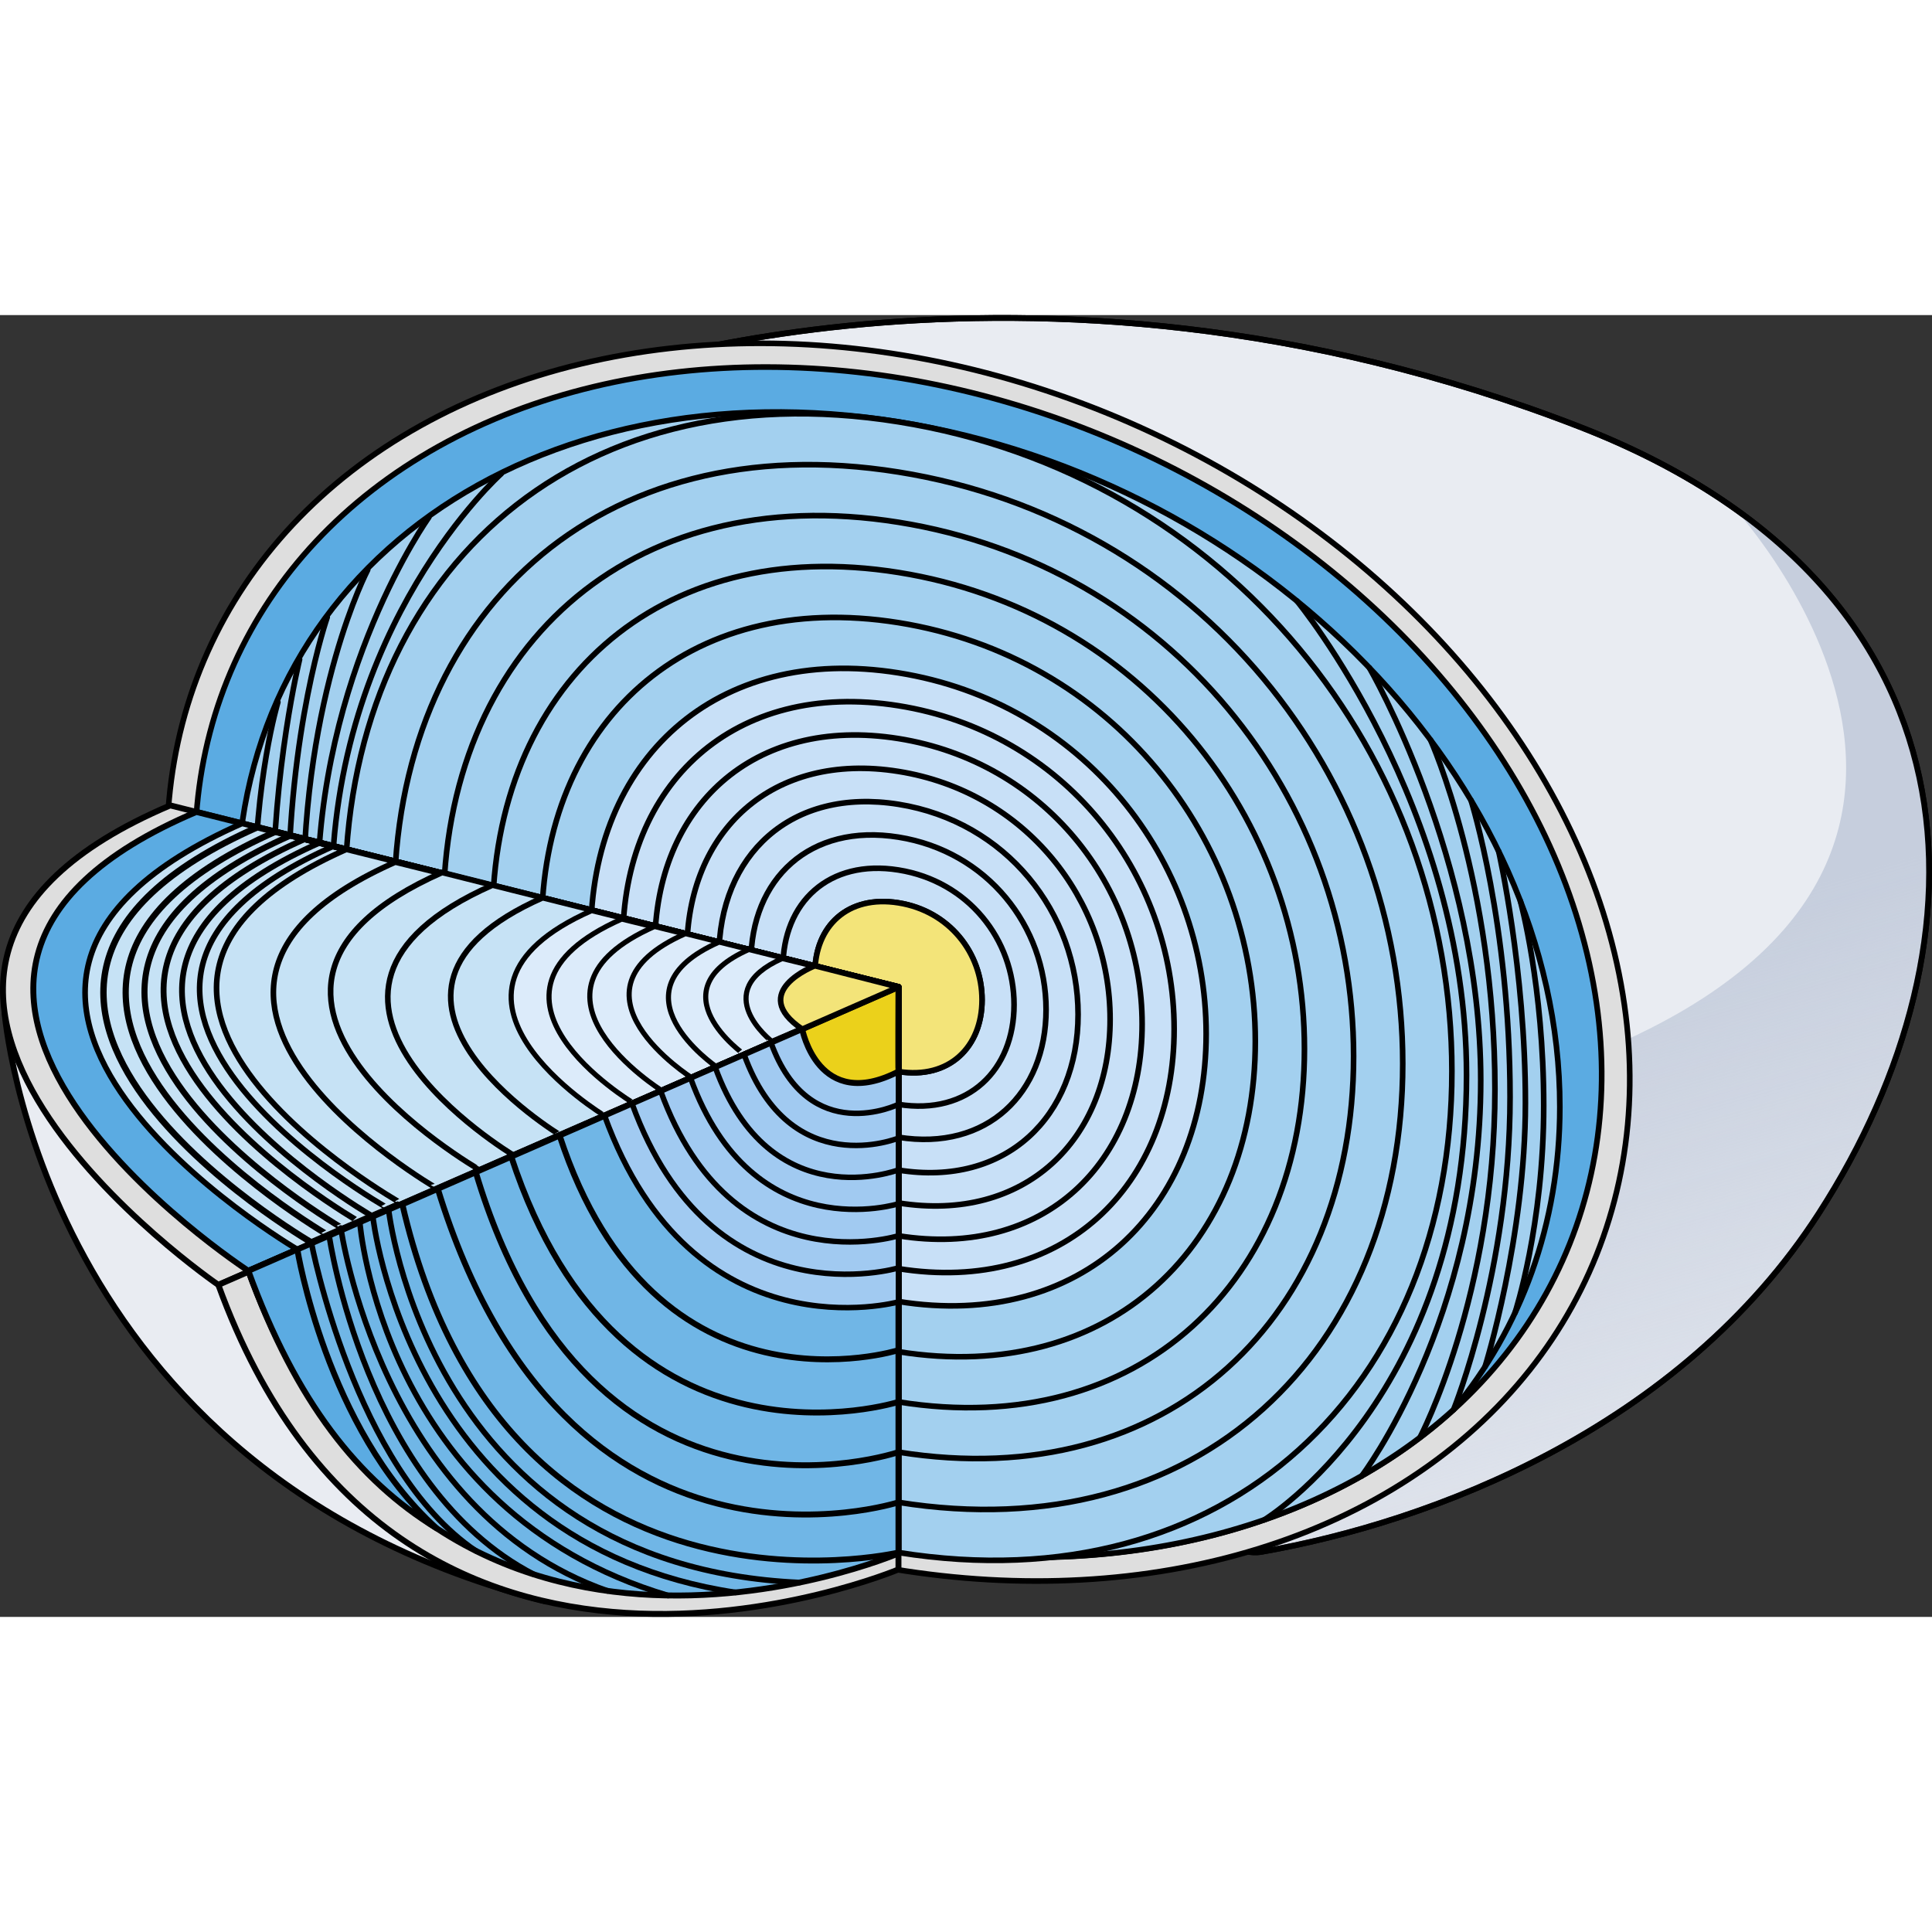 <?xml version="1.0" encoding="utf-8"?>
<!-- Created by: Science Figures, www.sciencefigures.org, Generator: Science Figures Editor -->
<svg version="1.1" id="Layer_1" xmlns="http://www.w3.org/2000/svg" xmlns:xlink="http://www.w3.org/1999/xlink" 
	 width="800px" height="800px" viewBox="0 0 335.332 225.954" enable-background="new 0 0 335.332 225.954"
	 xml:space="preserve">
<rect x="0" y="0" width="335.332" height="225.954" fill="#333333" stroke="none"/>
<g>
	<g>
		<g>
			<path fill="#E9ECF2" stroke="#000000" stroke-linecap="round" stroke-linejoin="round" stroke-miterlimit="10" d="M98.493,12.013
				c0,0,78.741-30.276,175.657,7.366c71.285,27.687,72.155,89.062,41.531,136.533c-24.086,37.337-67.117,53.575-96.718,58.744
				S98.493,12.013,98.493,12.013z"/>
			<linearGradient id="SVGID_1_" gradientUnits="userSpaceOnUse" x1="253.428" y1="116.495" x2="288.63" y2="238.318">
				<stop  offset="0" style="stop-color:#C6CEDD"/>
				<stop  offset="1" style="stop-color:#C6CEDD;stop-opacity:0"/>
			</linearGradient>
			<path fill="url(#SVGID_1_)" d="M315.681,155.912c26.135-40.512,29.321-91.145-14.608-122.329
				c0.489,0.532,64.147,70.054-42.139,100.714c-33.685,9.717-59.847,23.371-79.888,37.507c16.13,26.153,30.88,44.43,39.917,42.852
				C248.564,209.487,291.595,193.249,315.681,155.912z"/>
			<path fill="none" stroke="#000000" stroke-linecap="round" stroke-linejoin="round" stroke-miterlimit="10" d="M98.493,12.013
				c0,0,78.741-30.276,175.657,7.366c71.285,27.687,72.155,89.062,41.531,136.533c-24.086,37.337-67.117,53.575-96.718,58.744
				S98.493,12.013,98.493,12.013z"/>
			<g>
				<g>
					
						<ellipse transform="matrix(0.41 -0.912 0.912 0.41 -10.43 208.488)" fill="#DEDEDE" stroke="#000000" stroke-width="0.973" stroke-linecap="round" stroke-linejoin="round" stroke-miterlimit="10" cx="155.945" cy="112.307" rx="101.885" ry="131.437"/>
					
						<ellipse transform="matrix(0.41 -0.912 0.912 0.41 -10.43 208.488)" fill="#5BABE2" stroke="#000000" stroke-width="0.973" stroke-linecap="round" stroke-linejoin="round" stroke-miterlimit="10" cx="155.945" cy="112.307" rx="97.976" ry="126.393"/>
					
						<path fill="#A3D0EF" stroke="#000000" stroke-width="0.973" stroke-linecap="round" stroke-linejoin="round" stroke-miterlimit="10" d="
						M155.945,18.53C92.547,8.386,41.153,44.286,41.153,100.698c0,20.469,6.792,40.602,18.444,58.448
						c22.338,27.409,57.175,48.332,96.348,54.599c39.173,6.268,74.01-3.507,96.348-23.768
						c11.651-14.118,18.443-32.077,18.443-52.545C270.737,81.02,219.343,28.674,155.945,18.53z"/>
					
						<path fill="#A3D0EF" stroke="#000000" stroke-width="0.973" stroke-linecap="round" stroke-linejoin="round" stroke-miterlimit="10" d="
						M252.001,131.246c0,54.622-38.774,92.698-96.056,83.533S59.889,155.13,59.889,100.507S98.663,9.365,155.945,18.53
						S252.001,76.623,252.001,131.246z"/>
					<path fill="#A6C2E9" d="M243.471,129.95c0,49.771-35.33,84.466-87.525,76.115c-52.195-8.351-87.525-54.352-87.525-104.124
						s35.33-83.049,87.525-74.697S243.471,80.178,243.471,129.95z"/>
					
						<path fill="#A3D0EF" stroke="#000000" stroke-width="0.973" stroke-linecap="round" stroke-linejoin="round" stroke-miterlimit="10" d="
						M243.471,129.95c0,49.771-35.33,84.466-87.525,76.115c-52.195-8.351-87.525-54.352-87.525-104.124s35.33-83.049,87.525-74.697
						S243.471,80.178,243.471,129.95z"/>
					
						<path fill="#A3D0EF" stroke="#000000" stroke-width="0.973" stroke-linecap="round" stroke-linejoin="round" stroke-miterlimit="10" d="
						M234.94,128.654c0,44.921-31.887,76.234-78.995,68.697c-47.108-7.537-78.995-49.055-78.995-93.976s31.887-74.955,78.995-67.417
						S234.94,83.733,234.94,128.654z"/>
					<path fill="#A6C2E9" d="M213.579,125.409c0,32.773-23.264,55.619-57.633,50.12s-57.633-35.79-57.633-68.563
						s23.264-54.686,57.633-49.186S213.579,92.636,213.579,125.409z"/>
					
						<path fill="#A3D0EF" stroke="#000000" stroke-width="0.973" stroke-linecap="round" stroke-linejoin="round" stroke-miterlimit="10" d="
						M226.41,127.358c0,40.07-28.444,68.002-70.465,61.279S85.48,144.879,85.48,104.809s28.444-66.861,70.465-60.137
						S226.41,87.288,226.41,127.358z"/>
					<path fill="#A6C2E9" d="M194.368,122.491c0,21.849-15.51,37.079-38.422,33.413s-38.422-23.86-38.422-45.709
						s15.51-36.457,38.422-32.791C178.858,81.071,194.368,100.642,194.368,122.491z"/>
					
						<path fill="#A3D0EF" stroke="#000000" stroke-width="0.973" stroke-linecap="round" stroke-linejoin="round" stroke-miterlimit="10" d="
						M217.88,126.062c0,35.219-25,59.77-61.934,53.86s-61.935-38.46-61.935-73.68s25-58.767,61.935-52.857
						S217.88,90.843,217.88,126.062z"/>
					<path fill="#A6C2E9" d="M175.156,119.573c0,10.924-7.755,18.54-19.211,16.707c-11.456-1.833-19.211-11.93-19.211-22.854
						s7.755-18.229,19.211-16.395C167.402,98.862,175.156,108.648,175.156,119.573z"/>
					<g>
						
							<path fill="#C8E0F7" stroke="#000000" stroke-width="0.973" stroke-linecap="round" stroke-linejoin="round" stroke-miterlimit="10" d="
							M209.349,124.767c0,30.368-21.557,51.538-53.404,46.442c-31.847-5.096-53.404-33.163-53.404-63.532
							s21.557-50.673,53.404-45.577S209.349,94.398,209.349,124.767z"/>
						
							<path fill="#C8E0F7" stroke="#000000" stroke-width="0.973" stroke-linecap="round" stroke-linejoin="round" stroke-miterlimit="10" d="
							M203.792,123.923c0,27.194-19.29,46.153-47.847,41.584c-28.557-4.569-47.847-29.701-47.847-56.895s19.29-45.379,47.847-40.809
							S203.792,96.728,203.792,123.923z"/>
						
							<path fill="#C8E0F7" stroke="#000000" stroke-width="0.973" stroke-linecap="round" stroke-linejoin="round" stroke-miterlimit="10" d="
							M198.235,123.079c0,24.02-17.022,40.769-42.29,36.726s-42.29-26.239-42.29-50.259s17.022-40.085,42.29-36.042
							S198.235,99.059,198.235,123.079z"/>
						
							<path fill="#C8E0F7" stroke="#000000" stroke-width="0.973" stroke-linecap="round" stroke-linejoin="round" stroke-miterlimit="10" d="
							M192.678,122.235c0,20.846-14.754,35.384-36.732,31.868s-36.733-22.776-36.733-43.622s14.754-34.791,36.733-31.274
							S192.678,101.389,192.678,122.235z"/>
						
							<path fill="#C8E0F7" stroke="#000000" stroke-width="0.973" stroke-linecap="round" stroke-linejoin="round" stroke-miterlimit="10" d="
							M187.12,121.391c0,17.672-12.487,30-31.175,27.01s-31.175-19.314-31.175-36.986s12.487-29.496,31.175-26.506
							C174.634,87.898,187.12,103.719,187.12,121.391z"/>
						
							<path fill="#C8E0F7" stroke="#000000" stroke-width="0.973" stroke-linecap="round" stroke-linejoin="round" stroke-miterlimit="10" d="
							M181.563,120.547c0,14.498-10.219,24.615-25.618,22.152s-25.618-15.852-25.618-30.349s10.219-24.202,25.618-21.739
							C171.344,93.074,181.563,106.049,181.563,120.547z"/>
						
							<path fill="#C8E0F7" stroke="#000000" stroke-width="0.973" stroke-linecap="round" stroke-linejoin="round" stroke-miterlimit="10" d="
							M176.006,119.703c0,11.324-7.952,19.231-20.061,17.293c-12.109-1.937-20.061-12.389-20.061-23.713s7.952-18.908,20.061-16.971
							C168.054,98.25,176.006,108.379,176.006,119.703z"/>
						
							<path fill="#C8E0F7" stroke="#000000" stroke-width="0.973" stroke-linecap="round" stroke-linejoin="round" stroke-miterlimit="10" d="
							M170.449,118.859c0,8.149-5.684,13.847-14.504,12.435c-8.819-1.411-14.504-8.927-14.504-17.077s5.684-13.614,14.504-12.203
							C164.765,103.426,170.449,110.709,170.449,118.859z"/>
					</g>
					
						<path fill="#F3E479" stroke="#000000" stroke-width="0.973" stroke-linecap="round" stroke-linejoin="round" stroke-miterlimit="10" d="
						M170.449,118.859c0,8.149-5.684,13.847-14.504,12.435c-8.819-1.411-14.504-8.927-14.504-17.077s5.684-13.614,14.504-12.203
						C164.765,103.426,170.449,110.709,170.449,118.859z"/>
				</g>
				<g>
					
						<path fill="none" stroke="#000000" stroke-width="0.973" stroke-linecap="round" stroke-linejoin="round" stroke-miterlimit="10" d="
						M225.119,49.633c0,0,29.422,35.682,29.422,82.28c0,55.794-35.082,77.18-35.082,77.18"/>
					
						<path fill="none" stroke="#000000" stroke-width="0.973" stroke-linecap="round" stroke-linejoin="round" stroke-miterlimit="10" d="
						M237.681,61.221c0,0,19.326,33.217,19.326,71.604c0,41.465-20.661,68.677-20.661,68.677"/>
					
						<path fill="none" stroke="#000000" stroke-width="0.973" stroke-linecap="round" stroke-linejoin="round" stroke-miterlimit="10" d="
						M248.298,73.742c0,0,11.174,24.883,11.174,60.618s-13.012,60.451-13.012,60.451"/>
					
						<path fill="none" stroke="#000000" stroke-width="0.973" stroke-linecap="round" stroke-linejoin="round" stroke-miterlimit="10" d="
						M255.324,84.221c0,0,6.771,21.527,6.771,51.511s-9.801,54.245-9.801,54.245"/>
					
						<path fill="none" stroke="#000000" stroke-width="0.973" stroke-linecap="round" stroke-linejoin="round" stroke-miterlimit="10" d="
						M260.12,93.068c0,0,4.643,20.32,4.643,43.692s-7.006,45.761-7.006,45.761"/>
					
						<path fill="none" stroke="#000000" stroke-width="0.973" stroke-linecap="round" stroke-linejoin="round" stroke-miterlimit="10" d="
						M263.886,101.694c0,0,4.051,14.715,4.051,35.526s-4.984,35.956-4.984,35.956"/>
				</g>
				<g>
					
						<path fill="none" stroke="#000000" stroke-width="0.973" stroke-linecap="round" stroke-linejoin="round" stroke-miterlimit="10" d="
						M86.999,27.533c0,0-29.422,26.267-29.422,72.865c0,55.794,35.082,88.406,35.082,88.406"/>
					
						<path fill="none" stroke="#000000" stroke-width="0.973" stroke-linecap="round" stroke-linejoin="round" stroke-miterlimit="10" d="
						M74.437,35.101c0,0-19.326,27.033-19.326,65.42c0,41.465,20.661,75.288,20.661,75.288"/>
					
						<path fill="none" stroke="#000000" stroke-width="0.973" stroke-linecap="round" stroke-linejoin="round" stroke-miterlimit="10" d="
						M63.82,44.225c0,0-11.174,21.307-11.174,57.042s13.012,64.615,13.012,64.615"/>
					
						<path fill="none" stroke="#000000" stroke-width="0.973" stroke-linecap="round" stroke-linejoin="round" stroke-miterlimit="10" d="
						M56.794,52.456c0,0-6.771,19.361-6.771,49.344s9.801,57.382,9.801,57.382"/>
					
						<path fill="none" stroke="#000000" stroke-width="0.973" stroke-linecap="round" stroke-linejoin="round" stroke-miterlimit="10" d="
						M51.997,59.768c0,0-4.643,18.835-4.643,42.207s7.006,48.003,7.006,48.003"/>
					
						<path fill="none" stroke="#000000" stroke-width="0.973" stroke-linecap="round" stroke-linejoin="round" stroke-miterlimit="10" d="
						M48.232,67.189c0,0-4.051,13.418-4.051,34.229s4.984,37.551,4.984,37.551"/>
				</g>
			</g>
		</g>
		<g>
			
				<path fill="#E9ECF2" stroke="#000000" stroke-width="1.027" stroke-linecap="round" stroke-linejoin="round" stroke-miterlimit="10" d="
				M0.78,120.91c0,0,5.965,79.948,94,102.375c12.62-79.95-0.452-89.589-0.452-89.589L0.78,120.91z"/>
			
				<path fill="#DEDEDE" stroke="#000000" stroke-width="1.027" stroke-linecap="round" stroke-linejoin="round" stroke-miterlimit="10" d="
				M29.543,85.103l126.402,31.529L37.9,168.326C37.9,168.326-40.336,114.759,29.543,85.103z"/>
			
				<path fill="#5BABE2" stroke="#000000" stroke-width="1.027" stroke-linecap="round" stroke-linejoin="round" stroke-miterlimit="10" d="
				M34.083,86.235l121.863,30.634L43.103,165.888C43.103,165.888-34.49,115.338,34.083,86.235z"/>
			
				<path fill="#C6E2F5" stroke="#000000" stroke-width="0.973" stroke-linecap="round" stroke-linejoin="round" stroke-miterlimit="10" d="
				M42.023,88.231l113.923,28.4L51.607,162.167C51.607,162.167-24.464,117.637,42.023,88.231z"/>
			<g>
				
					<path fill="none" stroke="#000000" stroke-width="0.973" stroke-linecap="round" stroke-linejoin="round" stroke-miterlimit="10" d="
					M57.886,92.173l98.059,24.459l-88.522,38.446C67.423,155.078,0.524,117.543,57.886,92.173z"/>
				
					<path fill="none" stroke="#000000" stroke-width="0.996" stroke-linecap="round" stroke-linejoin="round" stroke-miterlimit="10" d="
					M55.496,91.577l100.449,25.055L64.71,156.449C64.71,156.449-3.236,117.552,55.496,91.577z"/>
				
					<path fill="none" stroke="#000000" stroke-width="1.021" stroke-linecap="round" stroke-linejoin="round" stroke-miterlimit="10" d="
					M52.873,90.953l103.072,25.678l-93.497,40.804C62.449,157.436-7.33,117.58,52.873,90.953z"/>
				
					<path fill="none" stroke="#000000" stroke-width="1.052" stroke-linecap="round" stroke-linejoin="round" stroke-miterlimit="10" d="
					M50.397,90.336l105.549,26.295l-96.219,42.035C59.727,158.667-11.581,117.748,50.397,90.336z"/>
				
					<path fill="none" stroke="#000000" stroke-width="1.077" stroke-linecap="round" stroke-linejoin="round" stroke-miterlimit="10" d="
					M47.811,89.674l108.134,26.957l-98.812,43.163C57.133,159.795-15.699,117.763,47.811,89.674z"/>
				
					<path fill="none" stroke="#000000" stroke-width="1.105" stroke-linecap="round" stroke-linejoin="round" stroke-miterlimit="10" d="
					M44.669,88.897l111.276,27.735L54.029,160.945C54.029,160.945-20.482,117.711,44.669,88.897z"/>
				
					<path fill="#C6E2F5" stroke="#000000" stroke-width="0.973" stroke-linecap="round" stroke-linejoin="round" stroke-miterlimit="10" d="
					M60.123,92.73l95.822,23.902l-86.171,37.607C69.774,154.239,4.284,117.426,60.123,92.73z"/>
				
					<path fill="#C6E2F5" stroke="#000000" stroke-width="0.973" stroke-linecap="round" stroke-linejoin="round" stroke-miterlimit="10" d="
					M68.615,94.944l87.33,21.687l-80.099,34.957C75.846,151.589,17.091,117.732,68.615,94.944z"/>
				
					<path fill="#C6E2F5" stroke="#000000" stroke-width="0.973" stroke-linecap="round" stroke-linejoin="round" stroke-miterlimit="10" d="
					M76.742,96.748l79.204,19.894l-72.694,31.721C83.251,148.363,29.658,117.572,76.742,96.748z"/>
				
					<path fill="#C6E2F5" stroke="#000000" stroke-width="0.973" stroke-linecap="round" stroke-linejoin="round" stroke-miterlimit="10" d="
					M85.48,98.942l70.465,17.69L89.1,145.805C89.1,145.805,42.576,117.917,85.48,98.942z"/>
			</g>
			
				<path fill="#C6E2F5" stroke="#000000" stroke-width="0.973" stroke-linecap="round" stroke-linejoin="round" stroke-miterlimit="10" d="
				M94.192,101.129l61.753,15.503l-58.667,25.722C97.278,142.354,56.559,117.773,94.192,101.129z"/>
			<g>
				<g>
					<g>
						<path fill="#DCEBFA" d="M102.69,103.364l53.256,13.268l-51.008,22.337C104.937,138.969,69.997,117.823,102.69,103.364z"/>
						
							<path fill="none" stroke="#000000" stroke-width="0.887" stroke-linecap="round" stroke-linejoin="round" stroke-miterlimit="10" d="
							M102.69,103.364l53.256,13.268l-51.008,22.337C104.937,138.969,69.997,117.823,102.69,103.364z"/>
					</g>
					<g>
						<path fill="#DCEBFA" d="M107.908,104.83l48.037,11.801l-46.059,20.101C109.886,136.733,78.407,117.878,107.908,104.83z"/>
						
							<path fill="none" stroke="#000000" stroke-width="0.887" stroke-linecap="round" stroke-linejoin="round" stroke-miterlimit="10" d="
							M107.908,104.83l48.037,11.801l-46.059,20.101C109.886,136.733,78.407,117.878,107.908,104.83z"/>
					</g>
					<g>
						<path fill="#DCEBFA" d="M113.605,106.117l42.34,10.515l-41.103,17.957C114.842,134.588,87.628,117.606,113.605,106.117z"/>
						
							<path fill="none" stroke="#000000" stroke-width="0.887" stroke-linecap="round" stroke-linejoin="round" stroke-miterlimit="10" d="
							M113.605,106.117l42.34,10.515l-41.103,17.957C114.842,134.588,87.628,117.606,113.605,106.117z"/>
					</g>
					<g>
						<path fill="#DCEBFA" d="M118.971,107.355l36.974,9.277l-35.792,15.806C120.153,132.438,96.31,117.377,118.971,107.355z"/>
						
							<path fill="none" stroke="#000000" stroke-width="0.887" stroke-linecap="round" stroke-linejoin="round" stroke-miterlimit="10" d="
							M118.971,107.355l36.974,9.277l-35.792,15.806C120.153,132.438,96.31,117.377,118.971,107.355z"/>
					</g>
					<g>
						<path fill="#DCEBFA" d="M124.814,108.821l31.131,7.811l-31.697,13.766C124.248,130.398,105.367,117.422,124.814,108.821z"/>
						
							<path fill="none" stroke="#000000" stroke-width="0.887" stroke-linecap="round" stroke-linejoin="round" stroke-miterlimit="10" d="
							M124.814,108.821l31.131,7.811l-31.697,13.766C124.248,130.398,105.367,117.422,124.814,108.821z"/>
					</g>
					<g>
						<path fill="#DCEBFA" d="M129.973,110.111l25.972,6.52l-26.787,11.69C129.159,128.322,113.627,117.341,129.973,110.111z"/>
						
							<path fill="none" stroke="#000000" stroke-width="0.887" stroke-linecap="round" stroke-linejoin="round" stroke-miterlimit="10" d="
							M129.973,110.111l25.972,6.52l-26.787,11.69C129.159,128.322,113.627,117.341,129.973,110.111z"/>
					</g>
					<g>
						<path fill="#DCEBFA" d="M135.769,111.675l20.176,4.957l-21.982,9.43C133.963,126.062,122.78,117.42,135.769,111.675z"/>
						
							<path fill="none" stroke="#000000" stroke-width="0.887" stroke-linecap="round" stroke-linejoin="round" stroke-miterlimit="10" d="
							M135.769,111.675l20.176,4.957l-21.982,9.43C133.963,126.062,122.78,117.42,135.769,111.675z"/>
					</g>
				</g>
			</g>
			
				<path fill="#DEDEDE" stroke="#000000" stroke-width="1.027" stroke-linecap="round" stroke-linejoin="round" stroke-miterlimit="10" d="
				M155.945,116.632v101.081c0,0-86.843,36.567-118.046-49.387L155.945,116.632z"/>
			
				<path fill="#70B6E6" stroke="#000000" stroke-width="1.027" stroke-linecap="round" stroke-linejoin="round" stroke-miterlimit="10" d="
				M155.945,116.632v98.299c0,0-82.243,35.249-112.843-49.043L155.945,116.632z"/>
			
				<path fill="#70B6E6" stroke="#000000" stroke-width="1.027" stroke-linecap="round" stroke-linejoin="round" stroke-miterlimit="10" d="
				M155.945,116.632v98.147c0,0-68.451,15.991-86.11-60.438L155.945,116.632z"/>
			
				<path fill="#70B6E6" stroke="#000000" stroke-width="1.027" stroke-linecap="round" stroke-linejoin="round" stroke-miterlimit="10" d="
				M155.945,116.632v89.433c0,0-57.633,18.598-79.959-54.417L155.945,116.632z"/>
			
				<path fill="#70B6E6" stroke="#000000" stroke-width="1.027" stroke-linecap="round" stroke-linejoin="round" stroke-miterlimit="10" d="
				M155.945,116.632v80.719c0,0-53.404,18.274-73.37-48.589L155.945,116.632z"/>
			
				<path fill="#70B6E6" stroke="#000000" stroke-width="1.027" stroke-linecap="round" stroke-linejoin="round" stroke-miterlimit="10" d="
				M155.945,116.632v72.001c0,0-48.254,15.363-67.208-42.569L155.945,116.632z"/>
			
				<path fill="#70B6E6" stroke="#000000" stroke-width="1.027" stroke-linecap="round" stroke-linejoin="round" stroke-miterlimit="10" d="
				M155.945,116.632v63.021c0,0-42.292,13.362-58.825-37.26L155.945,116.632z"/>
			
				<path fill="#A1CAF1" stroke="#000000" stroke-width="0.95" stroke-linecap="round" stroke-linejoin="round" stroke-miterlimit="10" d="
				M155.945,116.632v54.646c0,0-35.708,9.838-51.008-32.308L155.945,116.632z"/>
			
				<path fill="#A1CAF1" stroke="#000000" stroke-width="0.95" stroke-linecap="round" stroke-linejoin="round" stroke-miterlimit="10" d="
				M155.945,116.632v48.746c0,0-32.367,9.704-46.236-28.499L155.945,116.632z"/>
			
				<path fill="#A1CAF1" stroke="#000000" stroke-width="0.95" stroke-linecap="round" stroke-linejoin="round" stroke-miterlimit="10" d="
				M155.945,116.632v43.163c0,0-28.889,9.006-41.267-25.092L155.945,116.632z"/>
			
				<path fill="#A1CAF1" stroke="#000000" stroke-width="0.95" stroke-linecap="round" stroke-linejoin="round" stroke-miterlimit="10" d="
				M155.945,116.632v37.607c0,0-25.261,8.01-36.085-21.805L155.945,116.632z"/>
			
				<path fill="#A1CAF1" stroke="#000000" stroke-width="0.95" stroke-linecap="round" stroke-linejoin="round" stroke-miterlimit="10" d="
				M155.945,116.632v31.731c0,0-22.264,8.475-31.804-17.804L155.945,116.632z"/>
			
				<path fill="#A1CAF1" stroke="#000000" stroke-width="0.95" stroke-linecap="round" stroke-linejoin="round" stroke-miterlimit="10" d="
				M155.945,116.632v26.215c0,0-18.752,7.648-26.787-14.485L155.945,116.632z"/>
			
				<path fill="#A1CAF1" stroke="#000000" stroke-width="0.95" stroke-linecap="round" stroke-linejoin="round" stroke-miterlimit="10" d="
				M155.945,116.632v20.357c0,0-15.482,7.601-22.116-10.672L155.945,116.632z"/>
			
				<path fill="#5BABE2" stroke="#000000" stroke-width="1.027" stroke-linecap="round" stroke-linejoin="round" stroke-miterlimit="10" d="
				M75.771,210.564c-19.191-17.346-24.164-48.397-24.164-48.397l-8.505,3.721C51.388,188.713,62.258,202.262,75.771,210.564z"/>
			
				<path fill="#EBD11B" stroke="#000000" stroke-width="1.027" stroke-linecap="round" stroke-linejoin="round" stroke-miterlimit="10" d="
				M139.24,123.94c0,0,2.756,14.543,16.705,7.354c-0.061-0.153,0-14.662,0-14.662L139.24,123.94z"/>
		</g>
		
			<path fill="#F3E479" stroke="#000000" stroke-width="0.973" stroke-linecap="round" stroke-linejoin="round" stroke-miterlimit="10" d="
			M141.442,112.939c0,0-11.791,4.52-2.202,11.001c7.429-3.25,16.705-7.308,16.705-7.308L141.442,112.939z"/>
	</g>
	
		<path fill="none" stroke="#000000" stroke-width="0.973" stroke-linecap="round" stroke-linejoin="round" stroke-miterlimit="10" d="
		M67.423,155.078c0,0,6.58,61.992,71.353,64.905"/>
	
		<path fill="none" stroke="#000000" stroke-width="0.973" stroke-linecap="round" stroke-linejoin="round" stroke-miterlimit="10" d="
		M64.71,156.449c0,0,6.226,56.714,62.962,65.255"/>
	
		<path fill="none" stroke="#000000" stroke-width="0.973" stroke-linecap="round" stroke-linejoin="round" stroke-miterlimit="10" d="
		M62.449,157.436c0,0,3.799,50.006,53.517,64.806"/>
	
		<path fill="none" stroke="#000000" stroke-width="0.973" stroke-linecap="round" stroke-linejoin="round" stroke-miterlimit="10" d="
		M59.152,158.455c0,0,6.987,49.207,46.307,62.988"/>
	
		<path fill="none" stroke="#000000" stroke-width="0.973" stroke-linecap="round" stroke-linejoin="round" stroke-miterlimit="10" d="
		M57.133,159.795c0,0,6.236,43.601,35.526,58.782"/>
	
		<path fill="none" stroke="#000000" stroke-width="0.973" stroke-linecap="round" stroke-linejoin="round" stroke-miterlimit="10" d="
		M54.029,160.945c0,0,7.469,39.308,28.546,53.54"/>
</g>
</svg>